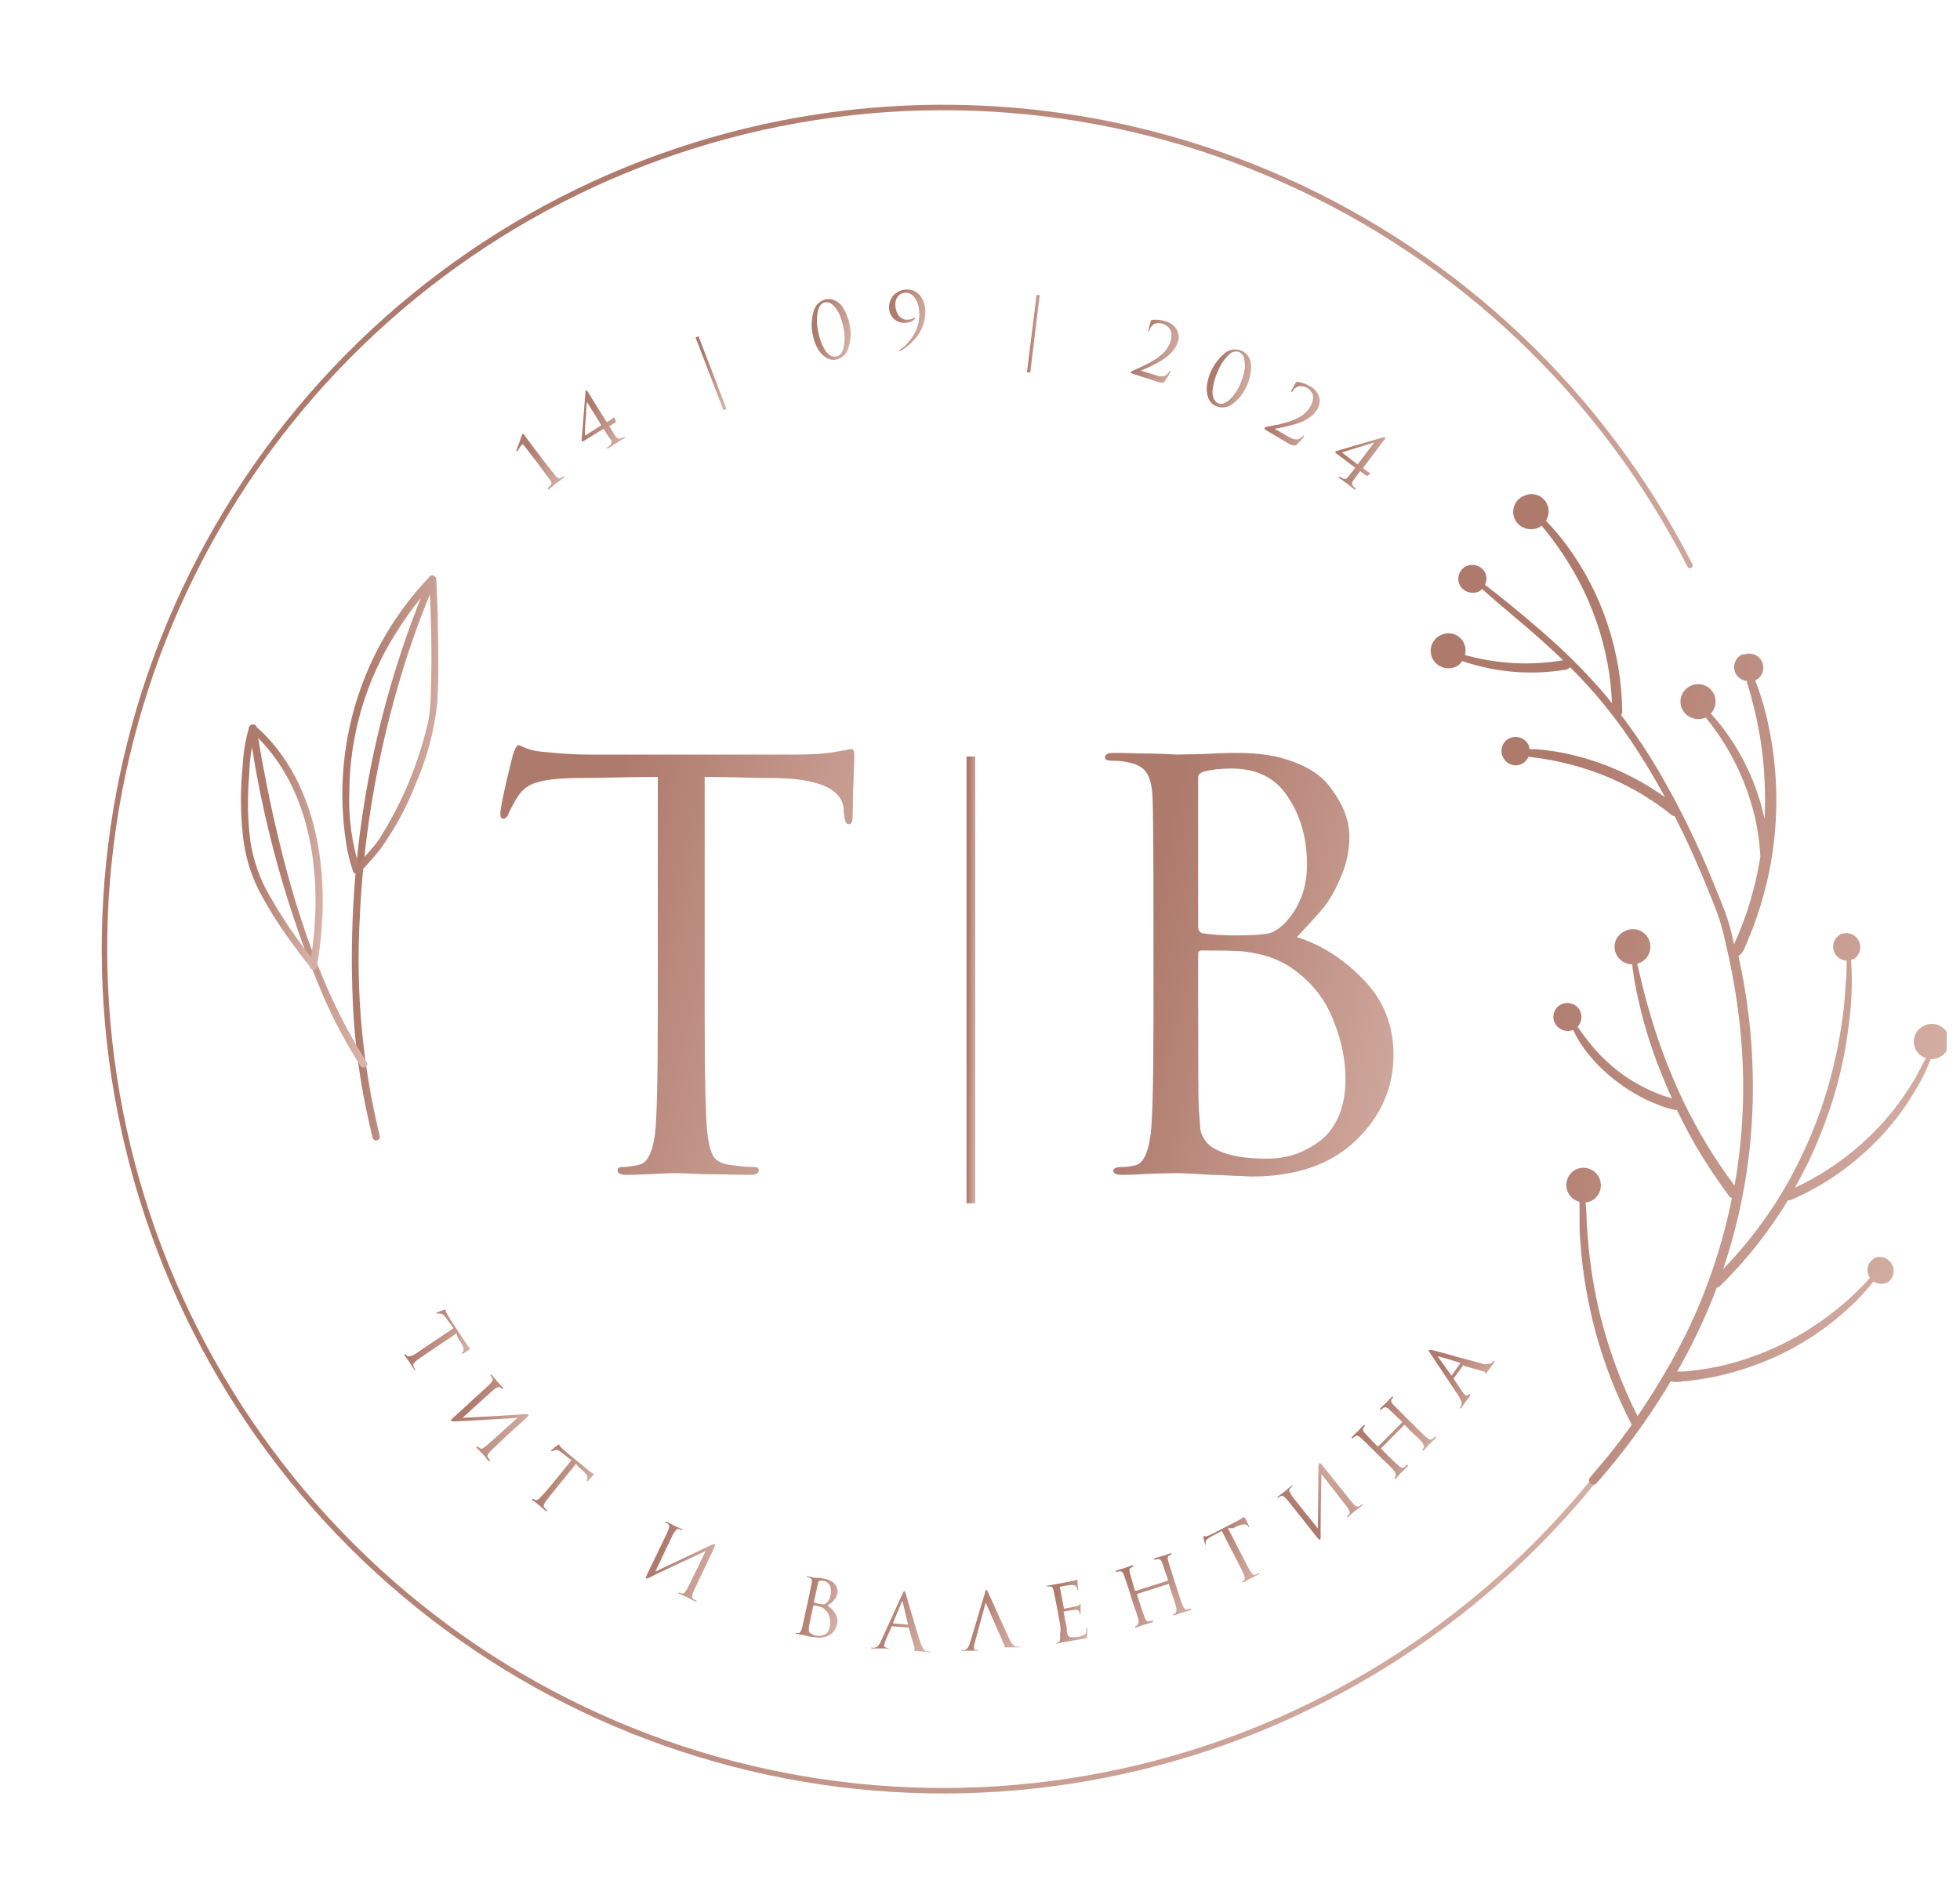 <?xml version="1.0" encoding="UTF-8"?> <svg xmlns="http://www.w3.org/2000/svg" width="127" height="123" viewBox="0 0 127 123" fill="none"><g clip-path="url(#clip0_10036_8053)"><path d="M111.575 81.792C106.956 93.353 98.532 102.98 87.704 109.071C76.875 115.162 64.295 117.35 52.055 115.272C39.815 113.194 28.652 106.975 20.424 97.648C12.196 88.322 7.397 76.451 6.826 64.009C6.255 51.566 9.946 39.303 17.286 29.257C24.625 19.212 35.171 11.99 47.169 8.792C59.167 5.594 71.894 6.614 83.234 11.681C94.575 16.747 103.845 25.556 109.503 36.643" stroke="url(#paint0_linear_10036_8053)" stroke-width="0.355" stroke-linecap="round" stroke-linejoin="round"></path><path d="M34.988 30.206L33.976 28.895C33.904 28.807 33.856 28.783 33.816 28.815C33.745 28.885 33.686 28.966 33.641 29.055L33.522 29.239C33.522 29.239 33.482 29.239 33.474 29.239C33.466 29.239 33.474 29.239 33.474 29.175C33.474 29.111 33.577 28.895 33.641 28.703L33.8 28.231C33.813 28.185 33.834 28.141 33.864 28.104C33.864 28.104 33.912 28.104 33.96 28.168L34 28.224L34.103 28.367L34.271 28.591L34.478 28.871L34.733 29.207L35.012 29.575C35.107 29.703 35.203 29.838 35.307 29.958C35.633 30.382 35.88 30.686 36.04 30.878C36.084 30.927 36.138 30.965 36.199 30.99C36.228 30.996 36.258 30.995 36.287 30.988C36.316 30.981 36.343 30.968 36.366 30.95L36.478 30.878C36.526 30.878 36.558 30.878 36.574 30.878C36.59 30.878 36.574 30.918 36.526 30.958L36.287 31.142L36.127 31.254L36.064 31.294L35.992 31.35L35.809 31.509L35.586 31.685C35.538 31.725 35.514 31.733 35.498 31.685C35.482 31.637 35.498 31.637 35.498 31.613L35.641 31.485C35.695 31.442 35.729 31.379 35.737 31.31C35.727 31.234 35.696 31.162 35.649 31.102C35.554 30.998 35.331 30.694 34.988 30.206Z" fill="url(#paint1_linear_10036_8053)"></path><path d="M39.107 27.784L37.809 28.584C37.745 28.616 37.705 28.616 37.689 28.584C37.689 28.584 37.689 28.52 37.689 28.472C37.689 28.424 37.737 27.968 37.809 27.032C37.88 26.097 37.92 25.545 37.936 25.433C37.952 25.322 37.936 25.314 37.976 25.297C38.016 25.282 38.032 25.297 38.063 25.346L38.223 25.601C38.319 25.769 38.398 25.897 38.462 25.993L39.315 27.36L39.633 27.16L39.721 27.096L39.769 27.032C39.769 27.032 39.769 27.032 39.817 27.073C39.847 27.134 39.871 27.198 39.888 27.264C39.898 27.281 39.903 27.301 39.903 27.32C39.903 27.34 39.898 27.359 39.888 27.376L39.482 27.624C39.713 28 39.856 28.224 39.896 28.28C39.944 28.349 40.015 28.4 40.096 28.424C40.19 28.421 40.281 28.39 40.358 28.336C40.43 28.336 40.47 28.288 40.486 28.336C40.502 28.384 40.486 28.376 40.438 28.408L40.199 28.552C40.13 28.598 40.058 28.64 39.984 28.68L39.888 28.735L39.809 28.783L39.625 28.911L39.402 29.055C39.402 29.055 39.331 29.055 39.315 29.055C39.299 29.055 39.315 29.007 39.37 28.975C39.467 28.928 39.547 28.852 39.602 28.759C39.621 28.721 39.631 28.679 39.631 28.636C39.631 28.592 39.621 28.55 39.602 28.512C39.434 28.32 39.307 28.096 39.107 27.784ZM38.964 27.552L38.024 26.033L37.984 26.553C37.984 26.896 37.936 27.256 37.912 27.624C37.888 27.992 37.912 28.2 37.912 28.232L38.964 27.552Z" fill="url(#paint2_linear_10036_8053)"></path><path d="M47.077 26.497L46.877 26.577L45.068 21.867L45.26 21.787L47.077 26.497Z" fill="url(#paint3_linear_10036_8053)"></path><path d="M55.053 21.012C55.164 21.521 55.136 22.051 54.974 22.547C54.925 22.735 54.824 22.905 54.683 23.038C54.542 23.171 54.367 23.261 54.177 23.298C54.055 23.322 53.93 23.32 53.809 23.292C53.689 23.265 53.575 23.212 53.475 23.138C53.251 22.984 53.07 22.775 52.95 22.531C52.812 22.265 52.715 21.979 52.663 21.683C52.545 21.169 52.57 20.633 52.734 20.132C52.787 19.948 52.889 19.781 53.029 19.652C53.17 19.522 53.344 19.433 53.531 19.397C53.737 19.353 53.952 19.384 54.137 19.485C54.326 19.578 54.486 19.722 54.599 19.9C54.715 20.076 54.811 20.263 54.886 20.46C54.96 20.638 55.016 20.823 55.053 21.012ZM54.671 21.299C54.612 20.996 54.524 20.699 54.408 20.412C54.314 20.173 54.17 19.958 53.986 19.78C53.92 19.708 53.838 19.652 53.746 19.619C53.655 19.585 53.556 19.575 53.46 19.588C53.228 19.628 53.077 19.82 52.997 20.148C52.915 20.562 52.915 20.989 52.997 21.403C53.035 21.626 53.091 21.845 53.165 22.059C53.234 22.253 53.319 22.44 53.42 22.619C53.504 22.775 53.624 22.91 53.77 23.011C53.831 23.053 53.9 23.083 53.972 23.098C54.045 23.114 54.12 23.114 54.193 23.098C54.424 23.058 54.575 22.875 54.663 22.539C54.749 22.131 54.752 21.709 54.671 21.299Z" fill="url(#paint4_linear_10036_8053)"></path><path d="M58.719 18.765C58.877 18.752 59.036 18.776 59.184 18.834C59.331 18.892 59.464 18.983 59.572 19.101C59.81 19.367 59.946 19.71 59.954 20.068C59.969 20.337 59.943 20.607 59.874 20.868C59.813 21.106 59.719 21.335 59.595 21.547C59.476 21.742 59.334 21.922 59.173 22.083C59.037 22.23 58.888 22.364 58.727 22.483C58.597 22.58 58.462 22.668 58.32 22.747H58.249C58.249 22.747 58.249 22.691 58.304 22.675C58.472 22.568 58.625 22.439 58.759 22.291C58.915 22.127 59.054 21.948 59.173 21.755C59.313 21.536 59.418 21.296 59.484 21.044C59.555 20.784 59.582 20.513 59.563 20.244C59.565 19.902 59.462 19.567 59.269 19.285C59.202 19.184 59.11 19.103 59.003 19.048C58.895 18.994 58.775 18.968 58.655 18.973C58.558 18.974 58.463 18.997 58.377 19.041C58.292 19.086 58.217 19.15 58.161 19.229C58.047 19.389 57.996 19.585 58.017 19.78C58.019 19.955 58.06 20.127 58.137 20.284C58.186 20.404 58.269 20.507 58.376 20.58C58.457 20.636 58.546 20.679 58.639 20.708C58.71 20.718 58.783 20.718 58.854 20.708C58.988 20.704 59.117 20.662 59.229 20.588H59.3C59.305 20.595 59.307 20.604 59.307 20.612C59.307 20.62 59.305 20.629 59.3 20.636C59.227 20.72 59.136 20.788 59.035 20.835C58.933 20.882 58.823 20.906 58.711 20.908C58.567 20.93 58.421 20.918 58.282 20.874C58.144 20.829 58.018 20.753 57.914 20.652C57.737 20.481 57.629 20.25 57.611 20.004C57.598 19.847 57.616 19.689 57.666 19.539C57.715 19.389 57.794 19.251 57.898 19.133C58.115 18.91 58.408 18.778 58.719 18.765Z" fill="url(#paint5_linear_10036_8053)"></path><path d="M66.759 24.13H66.544L67.165 19.117H67.373L66.759 24.13Z" fill="url(#paint6_linear_10036_8053)"></path><path d="M75.078 24.762L74.218 24.482L73.604 24.282L73.269 24.17C73.266 24.161 73.264 24.151 73.264 24.142C73.264 24.132 73.266 24.123 73.269 24.114C73.269 24.114 73.317 24.058 73.389 24.026L73.907 23.794L74.361 23.57C74.507 23.5 74.648 23.42 74.783 23.33C74.907 23.258 75.024 23.175 75.134 23.082C75.249 22.999 75.355 22.906 75.453 22.803C75.534 22.703 75.608 22.599 75.676 22.491C75.746 22.375 75.802 22.252 75.843 22.123C75.894 21.977 75.916 21.822 75.907 21.667C75.904 21.549 75.871 21.433 75.811 21.332C75.755 21.248 75.685 21.175 75.604 21.116C75.534 21.058 75.452 21.014 75.365 20.988C75.183 20.918 74.982 20.918 74.799 20.988C74.72 21.032 74.65 21.091 74.594 21.162C74.538 21.234 74.497 21.316 74.473 21.404C74.473 21.451 74.473 21.468 74.417 21.459C74.361 21.451 74.417 21.459 74.417 21.387C74.459 21.185 74.512 20.985 74.576 20.788C74.576 20.788 74.576 20.74 74.648 20.724C74.952 20.697 75.258 20.733 75.548 20.828C75.697 20.867 75.836 20.935 75.957 21.028C76.079 21.122 76.181 21.238 76.258 21.372C76.325 21.492 76.365 21.626 76.376 21.764C76.387 21.902 76.368 22.041 76.321 22.171C76.253 22.366 76.15 22.548 76.019 22.707C75.889 22.866 75.742 23.011 75.58 23.139C75.405 23.274 75.218 23.394 75.022 23.498C74.807 23.618 74.624 23.706 74.473 23.778L73.955 24.002H73.891L74.242 24.114C74.648 24.242 74.919 24.322 75.038 24.354C75.178 24.399 75.329 24.399 75.469 24.354C75.59 24.299 75.689 24.202 75.748 24.082C75.748 24.042 75.803 24.018 75.827 24.026C75.851 24.034 75.827 24.026 75.827 24.098C75.736 24.309 75.618 24.508 75.477 24.69C75.477 24.754 75.397 24.785 75.349 24.785C75.258 24.798 75.166 24.79 75.078 24.762Z" fill="url(#paint7_linear_10036_8053)"></path><path d="M80.816 24.938C80.621 25.422 80.299 25.845 79.883 26.161C79.732 26.286 79.549 26.366 79.355 26.393C79.161 26.42 78.963 26.392 78.784 26.313C78.669 26.262 78.566 26.189 78.481 26.097C78.396 26.005 78.331 25.896 78.29 25.777C78.196 25.522 78.166 25.247 78.202 24.977C78.313 24.153 78.732 23.402 79.373 22.875C79.526 22.752 79.71 22.674 79.904 22.65C80.098 22.626 80.295 22.657 80.473 22.739C80.666 22.823 80.826 22.97 80.927 23.155C81.023 23.343 81.072 23.551 81.071 23.762C81.064 23.972 81.04 24.18 80.999 24.386C80.957 24.576 80.896 24.761 80.816 24.938ZM80.338 24.938C80.466 24.659 80.563 24.367 80.624 24.066C80.685 23.803 80.685 23.53 80.624 23.267C80.611 23.17 80.574 23.078 80.517 22.999C80.46 22.919 80.385 22.855 80.298 22.811C80.176 22.768 80.044 22.764 79.919 22.799C79.795 22.835 79.685 22.909 79.605 23.011C79.302 23.306 79.065 23.663 78.911 24.058C78.816 24.261 78.738 24.473 78.68 24.69C78.624 24.888 78.587 25.092 78.569 25.297C78.554 25.474 78.578 25.651 78.64 25.817C78.667 25.888 78.707 25.953 78.76 26.008C78.811 26.063 78.874 26.107 78.943 26.137C79.15 26.233 79.381 26.137 79.636 25.937C79.932 25.658 80.17 25.324 80.338 24.953V24.938Z" fill="url(#paint8_linear_10036_8053)"></path><path d="M83.597 28.799L82.8 28.328L82.242 28L81.948 27.816C81.942 27.8 81.942 27.783 81.948 27.768V27.72C81.948 27.72 82.003 27.672 82.083 27.656L82.633 27.544C82.776 27.544 82.936 27.48 83.127 27.432C83.286 27.396 83.443 27.351 83.597 27.296L83.995 27.136C84.124 27.079 84.247 27.009 84.362 26.928C84.465 26.855 84.561 26.772 84.649 26.68C84.743 26.584 84.826 26.476 84.896 26.361C84.976 26.228 85.033 26.082 85.063 25.929C85.096 25.814 85.096 25.692 85.063 25.577C85.027 25.486 84.979 25.4 84.92 25.321C84.86 25.252 84.79 25.193 84.713 25.145C84.547 25.041 84.348 25.001 84.155 25.034C84.067 25.055 83.986 25.096 83.916 25.153C83.846 25.209 83.788 25.28 83.748 25.361C83.748 25.401 83.693 25.417 83.677 25.401C83.661 25.385 83.677 25.401 83.677 25.329C83.756 25.161 83.852 24.977 83.972 24.778C83.972 24.778 83.972 24.778 84.051 24.738C84.353 24.779 84.644 24.882 84.904 25.041C85.04 25.112 85.162 25.209 85.26 25.327C85.359 25.445 85.433 25.582 85.478 25.729C85.513 25.863 85.52 26.004 85.5 26.141C85.479 26.279 85.431 26.41 85.358 26.529C85.252 26.703 85.114 26.855 84.952 26.976C84.787 27.102 84.611 27.212 84.426 27.304C84.224 27.391 84.016 27.463 83.804 27.52C83.605 27.581 83.403 27.632 83.199 27.672L82.649 27.776H82.577L82.896 27.96C83.262 28.176 83.509 28.32 83.645 28.384C83.775 28.451 83.921 28.482 84.067 28.471C84.197 28.443 84.314 28.372 84.402 28.272C84.442 28.232 84.466 28.224 84.49 28.232C84.513 28.24 84.49 28.232 84.49 28.304C84.346 28.486 84.186 28.655 84.011 28.807C83.994 28.827 83.971 28.843 83.946 28.853C83.921 28.863 83.895 28.866 83.868 28.863C83.773 28.867 83.68 28.845 83.597 28.799Z" fill="url(#paint9_linear_10036_8053)"></path><path d="M87.813 30.31L86.585 29.383C86.53 29.383 86.514 29.303 86.538 29.271C86.565 29.241 86.602 29.222 86.641 29.215L88.02 28.807L89.614 28.343C89.635 28.334 89.658 28.328 89.681 28.328C89.705 28.328 89.728 28.334 89.749 28.343C89.749 28.343 89.749 28.399 89.749 28.439L89.558 28.679C89.446 28.839 89.351 28.959 89.287 29.039L88.315 30.334L88.618 30.566L88.713 30.622H88.785C88.785 30.622 88.785 30.622 88.785 30.686C88.737 30.735 88.683 30.777 88.625 30.814C88.611 30.829 88.591 30.837 88.57 30.837C88.549 30.837 88.529 30.829 88.514 30.814L88.131 30.526C87.868 30.878 87.717 31.094 87.677 31.15C87.627 31.216 87.604 31.299 87.613 31.382C87.644 31.474 87.706 31.553 87.789 31.606C87.852 31.654 87.876 31.694 87.852 31.718C87.829 31.742 87.853 31.718 87.773 31.718L87.55 31.55L87.358 31.39L87.271 31.326L87.191 31.27L87.008 31.134L86.801 30.982C86.753 30.982 86.745 30.926 86.753 30.902C86.761 30.878 86.801 30.902 86.848 30.902C86.929 30.974 87.028 31.021 87.135 31.038C87.207 31.038 87.279 30.998 87.35 30.91C87.422 30.822 87.582 30.606 87.813 30.31ZM87.972 30.095L89.048 28.671L88.554 28.823L87.534 29.135L86.952 29.319L87.972 30.095Z" fill="url(#paint10_linear_10036_8053)"></path><path d="M29.577 86.405L27.816 87.589C27.33 87.916 27.019 88.132 26.923 88.22C26.873 88.264 26.83 88.315 26.796 88.372C26.783 88.398 26.776 88.427 26.776 88.456C26.776 88.485 26.783 88.514 26.796 88.54C26.828 88.61 26.865 88.677 26.907 88.74C26.907 88.74 26.907 88.78 26.907 88.788C26.907 88.796 26.86 88.788 26.836 88.748L26.684 88.524L26.557 88.308L26.501 88.22C26.479 88.196 26.461 88.169 26.445 88.14L26.318 87.972L26.222 87.829C26.222 87.781 26.222 87.757 26.222 87.741C26.222 87.725 26.222 87.741 26.27 87.741C26.3 87.782 26.335 87.82 26.374 87.853C26.429 87.909 26.533 87.9 26.684 87.853C26.836 87.805 27.115 87.589 27.609 87.261L29.37 86.078C29.37 86.006 29.258 85.902 29.163 85.766L28.948 85.462C28.886 85.362 28.811 85.27 28.724 85.19C28.669 85.142 28.598 85.117 28.525 85.118H28.35C28.35 85.118 28.294 85.118 28.278 85.118C28.262 85.118 28.278 85.118 28.278 85.07C28.441 84.992 28.608 84.925 28.78 84.87C28.844 84.87 28.876 84.87 28.884 84.87C28.892 84.87 28.884 84.87 28.884 84.95C28.899 84.999 28.918 85.047 28.939 85.094C29.019 85.238 29.083 85.35 29.139 85.438L30.191 87.037C30.257 87.139 30.331 87.235 30.414 87.325V87.373H30.454C30.454 87.373 30.454 87.373 30.454 87.429L30.191 87.597L29.983 87.725C29.983 87.725 29.928 87.725 29.912 87.725C29.896 87.725 29.912 87.677 29.959 87.637C30.103 87.525 30.063 87.301 29.848 86.965L29.673 86.701L29.577 86.405Z" fill="url(#paint11_linear_10036_8053)"></path><path d="M31.904 90.123L29.968 91.874L32.016 91.762L33.792 91.658C33.939 91.621 34.092 91.621 34.239 91.658C34.245 91.666 34.248 91.676 34.248 91.686C34.248 91.696 34.245 91.706 34.239 91.714C34.218 91.753 34.191 91.788 34.159 91.818C34.111 91.874 34.032 91.946 33.928 92.042C33.028 92.842 32.334 93.497 31.888 93.929C31.787 94.018 31.698 94.12 31.625 94.233C31.608 94.265 31.598 94.3 31.598 94.337C31.598 94.373 31.608 94.409 31.625 94.441L31.744 94.593C31.744 94.633 31.784 94.665 31.744 94.673C31.705 94.681 31.744 94.673 31.673 94.673C31.601 94.673 31.537 94.529 31.41 94.377C31.282 94.225 31.219 94.153 31.203 94.145L31.067 94.001L30.892 93.817C30.892 93.777 30.844 93.753 30.892 93.745C30.94 93.737 30.94 93.745 30.972 93.745L31.091 93.841C31.122 93.862 31.158 93.873 31.195 93.873C31.232 93.873 31.268 93.862 31.298 93.841C31.424 93.756 31.544 93.663 31.657 93.561L32.645 92.674L33.538 91.874L31.298 92.01L29.465 92.106C29.338 92.106 29.266 92.106 29.234 92.058C29.203 92.01 29.234 92.018 29.234 91.986L29.41 91.826L31.577 89.843C31.679 89.756 31.772 89.66 31.856 89.556C31.896 89.51 31.923 89.455 31.936 89.396C31.932 89.348 31.912 89.303 31.88 89.268C31.868 89.239 31.852 89.212 31.832 89.188L31.784 89.132C31.784 89.132 31.784 89.084 31.784 89.068C31.784 89.052 31.832 89.068 31.88 89.124L32.079 89.348L32.239 89.54L32.422 89.731L32.589 89.907C32.629 89.947 32.637 89.971 32.589 89.987C32.541 90.003 32.589 89.987 32.517 89.987L32.422 89.907C32.394 89.89 32.363 89.881 32.33 89.881C32.298 89.881 32.266 89.89 32.239 89.907C32.115 89.958 32.001 90.031 31.904 90.123Z" fill="url(#paint12_linear_10036_8053)"></path><path d="M37.331 94.848L35.984 96.496C35.609 96.959 35.386 97.247 35.315 97.367C35.274 97.421 35.247 97.484 35.235 97.551C35.229 97.579 35.231 97.608 35.241 97.635C35.251 97.662 35.268 97.685 35.291 97.703L35.45 97.863C35.45 97.863 35.45 97.863 35.45 97.911C35.45 97.959 35.402 97.911 35.362 97.911L35.155 97.735L34.972 97.575L34.892 97.503L34.813 97.439L34.645 97.311C34.593 97.279 34.545 97.242 34.502 97.199C34.502 97.199 34.446 97.143 34.502 97.119C34.558 97.095 34.502 97.119 34.558 97.119C34.593 97.156 34.637 97.183 34.685 97.199C34.749 97.236 34.844 97.196 34.972 97.079C35.076 96.983 35.307 96.703 35.681 96.28L37.028 94.625L36.733 94.393L36.446 94.161C36.355 94.087 36.256 94.023 36.151 93.969C36.084 93.945 36.011 93.945 35.944 93.969L35.777 94.033C35.777 94.033 35.721 94.033 35.713 94.033C35.705 94.033 35.713 94.033 35.713 93.985C35.843 93.863 35.981 93.75 36.127 93.649C36.183 93.609 36.215 93.593 36.223 93.609C36.231 93.625 36.223 93.609 36.263 93.673C36.29 93.717 36.322 93.757 36.359 93.793C36.452 93.889 36.55 93.979 36.653 94.065L38.112 95.264C38.206 95.339 38.304 95.409 38.407 95.472H38.462C38.462 95.472 38.462 95.472 38.462 95.536C38.462 95.6 38.359 95.664 38.263 95.776L38.104 95.96C38.104 95.96 38.048 96 38.032 95.96C38.016 95.92 38.032 95.92 38.032 95.872C38.128 95.72 38.032 95.52 37.729 95.264L37.482 95.056L37.331 94.848Z" fill="url(#paint13_linear_10036_8053)"></path><path d="M43.602 99.438L42.462 101.836L44.319 100.957L45.913 100.197C46.041 100.119 46.186 100.072 46.335 100.061C46.34 100.068 46.343 100.077 46.343 100.085C46.343 100.094 46.34 100.102 46.335 100.109C46.335 100.109 46.335 100.173 46.295 100.237C46.256 100.301 46.224 100.397 46.168 100.525C45.637 101.639 45.238 102.479 44.973 103.044C44.912 103.162 44.869 103.289 44.845 103.419C44.84 103.456 44.846 103.494 44.862 103.528C44.877 103.562 44.902 103.591 44.933 103.611L45.1 103.715C45.14 103.715 45.164 103.763 45.148 103.779C45.132 103.795 45.148 103.779 45.068 103.779L44.718 103.603L44.439 103.459L44.255 103.38L44.024 103.276C43.985 103.276 43.961 103.276 43.969 103.212C43.977 103.148 43.969 103.212 44.056 103.212L44.2 103.26C44.236 103.265 44.272 103.259 44.305 103.243C44.337 103.228 44.364 103.203 44.383 103.172C44.476 103.047 44.556 102.913 44.622 102.772L45.204 101.589L45.73 100.501L43.754 101.421C42.765 101.884 42.215 102.148 42.088 102.22C41.961 102.292 41.897 102.284 41.857 102.268C41.849 102.259 41.845 102.248 41.845 102.236C41.845 102.224 41.849 102.213 41.857 102.204C41.876 102.141 41.9 102.08 41.929 102.02L43.204 99.374C43.262 99.256 43.31 99.133 43.347 99.006C43.365 98.946 43.365 98.882 43.347 98.822C43.325 98.78 43.292 98.744 43.251 98.718L43.18 98.67H43.116C43.116 98.67 43.068 98.63 43.116 98.614C43.164 98.598 43.116 98.614 43.22 98.614L43.49 98.758L43.714 98.87C43.791 98.91 43.871 98.945 43.953 98.974L44.168 99.078C44.224 99.078 44.24 99.118 44.232 99.142C44.224 99.166 44.232 99.142 44.16 99.142L44.032 99.094C44.004 99.08 43.972 99.073 43.941 99.073C43.909 99.073 43.878 99.08 43.849 99.094C43.756 99.201 43.673 99.316 43.602 99.438Z" fill="url(#paint14_linear_10036_8053)"></path><path d="M83.734 96.967L85.392 99.041L85.414 96.987L85.428 95.221C85.413 95.072 85.434 94.921 85.49 94.782C85.499 94.78 85.508 94.781 85.516 94.785C85.523 94.789 85.53 94.795 85.534 94.803C85.534 94.803 85.591 94.831 85.631 94.894C85.671 94.958 85.744 95.029 85.834 95.135C86.604 96.1 87.184 96.826 87.576 97.312C87.656 97.418 87.751 97.512 87.858 97.591C87.889 97.611 87.926 97.623 87.963 97.623C88 97.624 88.037 97.615 88.069 97.596L88.236 97.491C88.253 97.455 88.307 97.454 88.314 97.476C88.322 97.497 88.314 97.476 88.279 97.547L87.968 97.786L87.716 97.974L87.564 98.104L87.37 98.266C87.352 98.302 87.342 98.323 87.288 98.288C87.234 98.253 87.288 98.288 87.326 98.209L87.432 98.101C87.452 98.071 87.463 98.036 87.463 98C87.464 97.964 87.453 97.928 87.433 97.898C87.362 97.76 87.276 97.629 87.178 97.508L86.369 96.467L85.621 95.519L85.583 97.698C85.568 98.79 85.565 99.399 85.574 99.546C85.583 99.692 85.547 99.746 85.516 99.774C85.504 99.778 85.492 99.776 85.482 99.771C85.471 99.766 85.463 99.757 85.458 99.746C85.41 99.701 85.365 99.653 85.324 99.601L83.502 97.297C83.422 97.193 83.332 97.096 83.234 97.007C83.188 96.965 83.131 96.936 83.069 96.927C83.021 96.928 82.974 96.942 82.933 96.967L82.859 97.011L82.831 97.068C82.831 97.068 82.774 97.094 82.781 97.044C82.787 96.994 82.781 97.044 82.826 96.951L83.074 96.77L83.272 96.618C83.342 96.566 83.408 96.509 83.47 96.449L83.658 96.301C83.682 96.251 83.725 96.254 83.743 96.271C83.761 96.289 83.743 96.271 83.712 96.336L83.613 96.43C83.588 96.449 83.568 96.474 83.554 96.502C83.54 96.531 83.533 96.562 83.533 96.594C83.588 96.725 83.655 96.849 83.734 96.967Z" fill="url(#paint15_linear_10036_8053)"></path><path d="M52.192 104.491L52.384 103.619C52.511 103.012 52.583 102.66 52.599 102.556C52.616 102.488 52.616 102.416 52.599 102.348C52.566 102.293 52.515 102.25 52.455 102.228C52.414 102.203 52.368 102.186 52.32 102.18C52.272 102.18 52.256 102.18 52.256 102.14C52.256 102.1 52.296 102.14 52.344 102.14L52.575 102.188L52.798 102.244H52.902H53.125L53.435 102.3C53.604 102.333 53.766 102.395 53.914 102.484C54.022 102.552 54.112 102.645 54.177 102.756C54.221 102.838 54.251 102.927 54.264 103.02C54.28 103.096 54.28 103.175 54.264 103.252C54.234 103.378 54.18 103.498 54.105 103.603C54.048 103.691 53.978 103.769 53.898 103.835L53.611 104.043C53.82 104.166 53.995 104.339 54.121 104.547C54.188 104.653 54.233 104.771 54.253 104.894C54.274 105.018 54.269 105.145 54.24 105.266C54.209 105.409 54.149 105.543 54.064 105.661C53.979 105.78 53.871 105.879 53.746 105.954C53.441 106.12 53.085 106.162 52.75 106.074H52.67H52.543L52.4 106.034L52.105 105.954L51.866 105.914L51.619 105.866C51.571 105.866 51.547 105.85 51.547 105.818C51.547 105.818 51.547 105.818 51.635 105.818H51.754C51.826 105.818 51.889 105.738 51.945 105.57C52.001 105.402 52.073 105.066 52.192 104.491ZM52.702 104.051L52.639 104.339C52.495 104.995 52.423 105.354 52.416 105.402C52.411 105.472 52.411 105.541 52.416 105.61C52.404 105.644 52.404 105.68 52.416 105.714C52.435 105.76 52.469 105.799 52.511 105.826C52.635 105.912 52.777 105.97 52.925 105.994C53.002 106.002 53.08 106.002 53.157 105.994C53.242 105.986 53.325 105.964 53.404 105.93C53.493 105.894 53.57 105.833 53.627 105.754C53.695 105.655 53.743 105.544 53.77 105.426C53.81 105.242 53.81 105.051 53.77 104.867C53.739 104.666 53.644 104.481 53.499 104.339C53.398 104.228 53.269 104.148 53.125 104.107L52.742 104.011C52.742 104.011 52.702 104.035 52.702 104.051ZM53.037 102.452L52.75 103.771C52.742 103.78 52.738 103.791 52.738 103.803C52.738 103.815 52.742 103.826 52.75 103.835C52.846 103.871 52.945 103.901 53.045 103.923L53.348 103.963C53.411 103.952 53.47 103.927 53.523 103.891C53.67 103.777 53.77 103.611 53.802 103.427C53.862 103.221 53.862 103.002 53.802 102.796C53.765 102.702 53.704 102.62 53.626 102.557C53.548 102.494 53.455 102.452 53.356 102.436C53.274 102.421 53.19 102.421 53.109 102.436C53.109 102.436 53.037 102.468 53.037 102.492V102.452Z" fill="url(#paint16_linear_10036_8053)"></path><path d="M58.894 105.466L57.81 105.378C57.799 105.378 57.788 105.382 57.779 105.389C57.77 105.396 57.764 105.407 57.762 105.418L57.388 106.281C57.338 106.388 57.306 106.501 57.292 106.617C57.291 106.638 57.295 106.659 57.304 106.679C57.312 106.698 57.324 106.715 57.34 106.729C57.376 106.753 57.417 106.77 57.459 106.777H57.507C57.555 106.777 57.571 106.777 57.571 106.817C57.571 106.857 57.571 106.817 57.475 106.817H57.268H57.101H56.886H56.535C56.471 106.817 56.44 106.801 56.44 106.769C56.44 106.769 56.44 106.769 56.511 106.769H56.639C56.687 106.767 56.734 106.755 56.778 106.735C56.822 106.714 56.861 106.685 56.894 106.649C56.977 106.551 57.044 106.441 57.093 106.321L58.471 103.291C58.527 103.163 58.567 103.099 58.599 103.099C58.631 103.099 58.655 103.163 58.695 103.291C58.734 103.419 58.774 103.555 58.894 103.971L59.3 105.338C59.444 105.826 59.555 106.186 59.627 106.417C59.699 106.649 59.866 106.953 60.017 107.009C60.081 107.022 60.146 107.022 60.209 107.009C60.248 107.009 60.264 107.009 60.264 107.049C60.264 107.089 60.264 107.049 60.161 107.049L59.364 106.977C59.268 106.977 59.221 106.961 59.221 106.929C59.221 106.929 59.284 106.873 59.268 106.793L58.894 105.522C58.901 105.514 58.905 105.504 58.905 105.494C58.905 105.483 58.901 105.473 58.894 105.466ZM57.882 105.202L58.838 105.274L58.495 103.819C58.495 103.739 58.456 103.739 58.424 103.819L57.874 105.146C57.874 105.146 57.866 105.202 57.89 105.202H57.882Z" fill="url(#paint17_linear_10036_8053)"></path><path d="M63.843 103.939L63.157 106.466C63.12 106.576 63.104 106.693 63.109 106.809C63.109 106.831 63.115 106.852 63.126 106.871C63.137 106.889 63.154 106.904 63.173 106.913C63.215 106.926 63.259 106.926 63.301 106.913H63.341C63.388 106.913 63.412 106.913 63.412 106.913C63.412 106.913 63.412 106.953 63.325 106.961H62.942H62.727H62.376C62.313 106.961 62.281 106.961 62.281 106.921C62.281 106.881 62.281 106.921 62.352 106.921H62.472C62.52 106.914 62.566 106.897 62.608 106.871C62.649 106.845 62.684 106.81 62.711 106.769C62.777 106.662 62.828 106.547 62.862 106.426L63.819 103.228C63.819 103.092 63.89 103.028 63.914 103.02C63.938 103.012 63.986 103.084 64.034 103.196C64.082 103.307 64.153 103.451 64.329 103.851C64.504 104.251 64.703 104.651 64.918 105.146L65.389 106.17C65.54 106.49 65.691 106.666 65.851 106.697C65.917 106.706 65.984 106.706 66.05 106.697C66.09 106.697 66.106 106.697 66.106 106.697C66.106 106.697 66.106 106.737 66.01 106.745H65.213C65.11 106.745 65.062 106.745 65.062 106.745C65.058 106.739 65.056 106.732 65.056 106.725C65.056 106.718 65.058 106.712 65.062 106.705C65.11 106.705 65.11 106.642 65.062 106.57L63.851 103.811C63.883 103.859 63.859 103.859 63.843 103.939Z" fill="url(#paint18_linear_10036_8053)"></path><path d="M68.64 104.978L68.48 104.107C68.361 103.499 68.289 103.139 68.265 103.035C68.249 102.969 68.219 102.906 68.178 102.851C68.127 102.813 68.065 102.793 68.002 102.796H67.851C67.811 102.796 67.787 102.796 67.787 102.796C67.787 102.796 67.787 102.796 67.859 102.748L68.417 102.652L69.548 102.436L69.771 102.364H69.819C69.819 102.364 69.819 102.364 69.819 102.404C69.821 102.433 69.821 102.462 69.819 102.492C69.815 102.542 69.815 102.593 69.819 102.644L69.859 102.947C69.859 103.003 69.859 103.035 69.859 103.035C69.859 103.035 69.811 103.035 69.803 102.979C69.796 102.923 69.777 102.868 69.747 102.82C69.7 102.724 69.564 102.684 69.357 102.708C69.129 102.731 68.903 102.768 68.68 102.82C68.68 102.82 68.68 102.82 68.68 102.875L68.943 104.243C69.389 104.163 69.652 104.107 69.739 104.083C69.83 104.07 69.912 104.025 69.971 103.955L70.018 103.891V103.931C70.018 103.931 70.018 103.931 70.018 103.979C70.015 104.011 70.015 104.043 70.018 104.075C70.014 104.123 70.014 104.171 70.018 104.219C70.018 104.275 70.018 104.347 70.018 104.427C70.022 104.469 70.022 104.512 70.018 104.555C70.018 104.61 70.018 104.634 70.018 104.634C70.018 104.634 69.978 104.634 69.971 104.562L69.923 104.427C69.883 104.339 69.787 104.299 69.636 104.315C69.397 104.337 69.16 104.374 68.927 104.427C68.927 104.427 68.887 104.427 68.927 104.467L69.006 104.898C69.006 104.898 69.006 105.018 69.054 105.154C69.102 105.29 69.11 105.426 69.126 105.538C69.13 105.607 69.13 105.677 69.126 105.746C69.144 105.829 69.174 105.91 69.213 105.986C69.247 106.035 69.299 106.069 69.357 106.082C69.497 106.102 69.639 106.102 69.779 106.082C69.931 106.059 70.079 106.013 70.218 105.946C70.25 105.933 70.279 105.913 70.304 105.889C70.329 105.864 70.348 105.834 70.361 105.802C70.389 105.717 70.402 105.627 70.401 105.538C70.401 105.482 70.401 105.458 70.401 105.45C70.401 105.442 70.401 105.45 70.449 105.522C70.496 105.594 70.449 105.618 70.449 105.746C70.449 105.874 70.449 105.97 70.449 106.018C70.449 106.066 70.449 106.122 70.401 106.138C70.341 106.168 70.276 106.187 70.21 106.194L69.484 106.313L68.863 106.417L68.695 106.457L68.504 106.505C68.448 106.505 68.417 106.505 68.417 106.505C68.417 106.505 68.417 106.505 68.464 106.465L68.576 106.425C68.603 106.413 68.626 106.394 68.644 106.37C68.663 106.347 68.675 106.319 68.68 106.289C68.702 106.168 68.702 106.043 68.68 105.922C68.759 105.61 68.704 105.314 68.64 104.978Z" fill="url(#paint19_linear_10036_8053)"></path><path d="M79.565 99.022L80.537 100.917C80.808 101.45 80.983 101.77 81.063 101.877C81.1 101.934 81.146 101.985 81.198 102.028C81.225 102.041 81.253 102.047 81.282 102.047C81.311 102.047 81.339 102.041 81.366 102.028L81.573 101.941C81.573 101.941 81.573 101.941 81.621 101.941C81.668 101.941 81.621 101.988 81.573 102.012L81.326 102.132L81.111 102.244L81.015 102.284L80.927 102.332L80.744 102.436L80.585 102.524C80.537 102.524 80.505 102.524 80.489 102.524C80.489 102.524 80.489 102.524 80.489 102.484L80.617 102.396C80.672 102.348 80.672 102.244 80.617 102.076C80.561 101.909 80.409 101.621 80.138 101.093L79.166 99.198L78.84 99.374L78.505 99.55C78.401 99.6 78.304 99.665 78.218 99.742C78.164 99.789 78.13 99.854 78.122 99.926C78.118 99.987 78.118 100.048 78.122 100.11C78.122 100.11 78.122 100.166 78.122 100.174C78.064 100.004 78.016 99.83 77.979 99.654C77.965 99.618 77.965 99.578 77.979 99.542H78.059C78.106 99.553 78.155 99.553 78.202 99.542C78.327 99.496 78.45 99.442 78.569 99.382L80.242 98.519C80.35 98.461 80.454 98.397 80.553 98.327H80.601H80.641C80.641 98.327 80.641 98.327 80.688 98.375L80.824 98.654L80.927 98.87C80.927 98.91 80.927 98.934 80.927 98.95C80.927 98.966 80.879 98.95 80.856 98.886C80.76 98.734 80.537 98.742 80.178 98.886L79.891 99.03L79.565 99.022Z" fill="url(#paint20_linear_10036_8053)"></path><path d="M89.343 93.689L90.849 92.17C90.849 92.17 90.849 92.17 90.849 92.13L90.769 92.05L89.972 91.29C89.92 91.242 89.857 91.206 89.789 91.187C89.725 91.182 89.663 91.202 89.614 91.243C89.567 91.275 89.524 91.312 89.486 91.355C89.486 91.355 89.486 91.355 89.43 91.355C89.374 91.355 89.43 91.306 89.43 91.266L89.598 91.099L89.765 90.939L89.837 90.875L89.908 90.803L90.052 90.643L90.179 90.515C90.179 90.475 90.243 90.467 90.259 90.515C90.275 90.563 90.259 90.515 90.259 90.563L90.187 90.667C90.169 90.689 90.155 90.714 90.148 90.742C90.142 90.77 90.141 90.799 90.147 90.827C90.172 90.892 90.21 90.952 90.259 91.003L91.056 91.802L91.685 92.426C92.1 92.842 92.363 93.09 92.482 93.177C92.533 93.223 92.593 93.258 92.658 93.281C92.686 93.286 92.715 93.284 92.743 93.276C92.77 93.267 92.796 93.253 92.817 93.233L92.992 93.09C92.992 93.09 92.992 93.09 93.04 93.09C93.088 93.09 93.04 93.138 93.04 93.177L92.849 93.361L92.674 93.537L92.594 93.601C92.594 93.601 92.594 93.601 92.53 93.673L92.387 93.833L92.259 93.969C92.219 93.969 92.195 94.017 92.171 93.969V93.921L92.267 93.801C92.267 93.737 92.267 93.641 92.171 93.497C92.076 93.353 91.829 93.121 91.375 92.698L91 92.322L89.494 93.841C89.494 93.841 89.494 93.841 89.494 93.881L89.868 94.257C90.291 94.673 90.554 94.92 90.665 95.008C90.715 95.056 90.775 95.091 90.841 95.112C90.869 95.115 90.898 95.113 90.925 95.104C90.953 95.096 90.978 95.082 91 95.064L91.167 94.92C91.167 94.92 91.207 94.92 91.223 94.92C91.239 94.92 91.223 94.968 91.223 95.008L91.032 95.192L90.857 95.368L90.777 95.432L90.713 95.504C90.662 95.554 90.614 95.607 90.57 95.664L90.442 95.8C90.402 95.8 90.379 95.848 90.355 95.8C90.331 95.752 90.355 95.8 90.355 95.752L90.45 95.632C90.45 95.568 90.45 95.464 90.355 95.328C90.259 95.192 90.012 94.952 89.558 94.529L88.928 93.897C88.49 93.465 88.235 93.209 88.131 93.138C88.082 93.089 88.022 93.053 87.956 93.034C87.925 93.031 87.893 93.034 87.863 93.044C87.833 93.053 87.805 93.069 87.781 93.09C87.731 93.121 87.686 93.159 87.645 93.201C87.645 93.201 87.645 93.201 87.597 93.201C87.55 93.201 87.597 93.153 87.597 93.114L87.765 92.946L87.932 92.786L88.004 92.722C88.004 92.722 88.004 92.722 88.068 92.65L88.211 92.49L88.338 92.362C88.378 92.322 88.41 92.314 88.426 92.362C88.442 92.41 88.426 92.362 88.426 92.41L88.354 92.514C88.336 92.535 88.323 92.561 88.316 92.589C88.309 92.617 88.308 92.646 88.315 92.674C88.34 92.739 88.377 92.799 88.426 92.85L89.183 93.649L89.263 93.721C89.263 93.721 89.327 93.705 89.343 93.689Z" fill="url(#paint21_linear_10036_8053)"></path><path d="M73.629 103.077L75.667 102.427C75.667 102.427 75.667 102.427 75.686 102.391L75.652 102.283L75.296 101.241C75.273 101.174 75.234 101.113 75.182 101.065C75.128 101.031 75.063 101.02 75.001 101.033C74.944 101.04 74.889 101.053 74.836 101.074C74.836 101.074 74.836 101.074 74.786 101.048C74.737 101.022 74.808 101.005 74.827 100.97L75.053 100.898L75.275 100.834L75.368 100.81L75.465 100.78L75.666 100.704L75.838 100.65C75.857 100.614 75.917 100.636 75.909 100.686C75.901 100.736 75.909 100.686 75.887 100.729L75.775 100.788C75.749 100.799 75.725 100.815 75.706 100.837C75.687 100.858 75.674 100.884 75.666 100.911C75.658 100.981 75.664 101.052 75.684 101.119L76.021 102.196L76.291 103.04C76.466 103.6 76.585 103.942 76.65 104.075C76.674 104.139 76.711 104.198 76.757 104.248C76.781 104.265 76.807 104.277 76.836 104.282C76.864 104.288 76.893 104.287 76.921 104.279L77.143 104.233C77.143 104.233 77.143 104.233 77.185 104.255C77.228 104.277 77.163 104.297 77.145 104.333L76.89 104.407L76.653 104.482L76.553 104.502C76.553 104.502 76.553 104.502 76.463 104.537L76.262 104.612L76.086 104.674C76.051 104.655 76.008 104.687 76.009 104.633L76.031 104.591L76.171 104.529C76.201 104.472 76.245 104.387 76.227 104.215C76.208 104.043 76.097 103.723 75.889 103.138L75.731 102.631L73.693 103.282C73.693 103.282 73.693 103.282 73.675 103.318L73.833 103.824C74.016 104.388 74.134 104.729 74.193 104.859C74.215 104.924 74.252 104.983 74.3 105.032C74.324 105.048 74.35 105.059 74.379 105.064C74.407 105.069 74.436 105.069 74.463 105.063L74.678 105.013C74.678 105.013 74.714 105.031 74.728 105.039C74.742 105.046 74.706 105.081 74.687 105.117L74.433 105.191L74.196 105.266L74.096 105.286L74.006 105.32C73.937 105.341 73.87 105.366 73.805 105.396L73.629 105.458C73.594 105.439 73.55 105.471 73.551 105.417C73.552 105.363 73.551 105.417 73.573 105.374L73.714 105.312C73.743 105.256 73.791 105.163 73.769 104.999C73.747 104.834 73.639 104.507 73.432 103.921L73.166 103.07C72.977 102.485 72.869 102.14 72.81 102.028C72.789 101.963 72.752 101.903 72.703 101.855C72.676 101.838 72.647 101.827 72.615 101.821C72.584 101.816 72.552 101.817 72.522 101.824C72.463 101.829 72.405 101.841 72.35 101.86C72.35 101.86 72.35 101.86 72.307 101.838C72.265 101.816 72.329 101.796 72.348 101.76L72.574 101.689L72.796 101.624L72.889 101.601C72.889 101.601 72.889 101.601 72.979 101.566L73.18 101.491L73.353 101.436C73.406 101.419 73.438 101.427 73.43 101.477C73.422 101.527 73.43 101.477 73.408 101.52L73.296 101.579C73.27 101.589 73.246 101.606 73.227 101.627C73.208 101.649 73.195 101.674 73.187 101.702C73.179 101.772 73.185 101.842 73.205 101.909L73.507 102.968L73.544 103.069C73.544 103.069 73.608 103.084 73.629 103.077Z" fill="url(#paint22_linear_10036_8053)"></path><path d="M94.841 88.428L94.204 89.3C94.196 89.309 94.191 89.32 94.191 89.332C94.191 89.344 94.196 89.355 94.204 89.364L94.745 90.163C94.805 90.26 94.881 90.347 94.969 90.419C94.987 90.429 95.007 90.434 95.028 90.434C95.049 90.434 95.07 90.429 95.088 90.419C95.133 90.405 95.172 90.377 95.2 90.339C95.2 90.339 95.247 90.291 95.263 90.339C95.279 90.387 95.263 90.387 95.263 90.435L95.136 90.611L95.032 90.739C94.983 90.793 94.941 90.852 94.905 90.915C94.825 91.035 94.761 91.131 94.706 91.203C94.65 91.275 94.642 91.275 94.618 91.259C94.594 91.243 94.618 91.219 94.618 91.179C94.644 91.147 94.665 91.112 94.682 91.075C94.701 91.031 94.711 90.983 94.711 90.935C94.711 90.887 94.701 90.839 94.682 90.795C94.639 90.677 94.583 90.564 94.514 90.459L92.666 87.677C92.586 87.565 92.562 87.493 92.578 87.477C92.594 87.461 92.658 87.477 92.785 87.477L93.47 87.661L94.841 88.037L95.925 88.324C96.037 88.373 96.157 88.399 96.279 88.399C96.401 88.399 96.522 88.373 96.634 88.324C96.687 88.284 96.733 88.236 96.769 88.18C96.769 88.18 96.809 88.18 96.825 88.18C96.841 88.18 96.825 88.228 96.825 88.284C96.65 88.524 96.49 88.732 96.347 88.916C96.204 89.1 96.243 89.028 96.236 89.02C96.228 89.012 96.236 89.02 96.236 88.972C96.236 88.924 96.236 88.884 96.14 88.868L94.865 88.508C94.865 88.508 94.849 88.404 94.841 88.428ZM94.044 89.148L94.618 88.348C94.618 88.348 94.618 88.348 94.618 88.308L93.247 87.893C93.168 87.893 93.152 87.893 93.2 87.949L94.036 89.116C94.036 89.116 94.076 89.164 94.084 89.148H94.044Z" fill="url(#paint23_linear_10036_8053)"></path><path d="M27.816 37.41C23.997 46.417 22.319 56.192 22.915 65.962C23.095 68.581 23.508 71.179 24.15 73.725C24.166 73.785 24.205 73.837 24.259 73.868C24.313 73.9 24.377 73.909 24.437 73.893C24.497 73.877 24.549 73.838 24.58 73.784C24.612 73.73 24.62 73.665 24.605 73.605C23.489 69.022 23.051 64.3 23.306 59.589C23.518 54.696 24.288 49.843 25.601 45.126C26.297 42.575 27.174 40.077 28.222 37.65C28.35 37.37 27.936 37.13 27.816 37.41Z" fill="url(#paint24_linear_10036_8053)"></path><path d="M16.15 47.236C16.996 53.244 18.63 59.113 21.011 64.69C21.684 66.206 22.467 67.671 23.354 69.072C23.521 69.327 23.927 69.072 23.768 68.832C20.509 63.747 18.748 57.766 17.497 51.914C17.162 50.315 16.867 48.715 16.612 47.117C16.564 46.821 16.102 46.949 16.15 47.244V47.236Z" fill="url(#paint25_linear_10036_8053)"></path><path d="M20.469 62.404C19.339 61.034 18.331 59.568 17.457 58.022C16.819 56.921 16.397 55.708 16.213 54.448C16.041 53.037 16.02 51.611 16.15 50.195C16.168 49.192 16.323 48.197 16.612 47.236C16.715 46.949 16.261 46.829 16.15 47.108C15.905 47.922 15.764 48.762 15.727 49.611C15.572 51.081 15.572 52.563 15.727 54.032C15.844 55.287 16.19 56.509 16.747 57.638C17.343 58.784 18.025 59.883 18.787 60.924C19.234 61.54 19.688 62.156 20.166 62.739C20.357 62.979 20.692 62.635 20.501 62.404H20.469Z" fill="url(#paint26_linear_10036_8053)"></path><path d="M16.214 47.34C20.389 51.002 20.995 57.35 20.071 62.532C20.015 62.835 20.477 62.963 20.525 62.659C21.481 57.343 20.852 50.802 16.541 47.029C16.309 46.829 15.975 47.164 16.206 47.364L16.214 47.34Z" fill="url(#paint27_linear_10036_8053)"></path><path d="M23.337 56.335C22.807 54.709 22.569 53 22.636 51.29C22.66 47.629 23.718 44.05 25.688 40.968C26.414 39.801 27.249 38.706 28.183 37.698C28.39 37.474 28.055 37.138 27.848 37.362C25.677 39.624 24.059 42.36 23.119 45.355C22.178 48.35 21.942 51.522 22.429 54.624C22.522 55.249 22.672 55.865 22.875 56.463C22.979 56.743 23.441 56.623 23.337 56.335Z" fill="url(#paint28_linear_10036_8053)"></path><path d="M27.816 37.53C27.927 39.929 28.007 42.383 27.919 44.806C27.913 45.427 27.862 46.047 27.768 46.661C27.158 49.393 26.079 51.998 24.581 54.36C24.11 55.04 23.537 55.592 22.987 56.223C22.796 56.455 23.13 56.791 23.322 56.559C23.76 56.023 24.262 55.544 24.684 54.96C25.616 53.664 26.376 52.254 26.947 50.762C27.677 49.108 28.145 47.349 28.334 45.55C28.429 43.95 28.405 42.351 28.374 40.752C28.374 39.681 28.318 38.609 28.27 37.554C28.27 37.25 27.776 37.25 27.792 37.554L27.816 37.53Z" fill="url(#paint29_linear_10036_8053)"></path><path d="M112.906 42.399C112.786 42.452 112.678 42.531 112.591 42.63C112.504 42.728 112.44 42.845 112.403 42.972C112.365 43.098 112.356 43.231 112.376 43.362C112.395 43.492 112.443 43.617 112.516 43.727C112.593 43.839 112.693 43.932 112.81 44.002C112.927 44.071 113.058 44.113 113.193 44.126V44.206C113.289 44.502 113.376 44.798 113.456 45.102C113.615 45.685 113.759 46.277 113.878 46.877C114.125 48.07 114.277 49.281 114.333 50.499C114.384 51.351 114.384 52.205 114.333 53.057C113.878 50.927 112.961 48.923 111.647 47.188C111.4 46.861 111.129 46.541 110.85 46.237C111.032 46.047 111.141 45.799 111.159 45.536C111.177 45.274 111.103 45.013 110.95 44.799C110.797 44.586 110.574 44.432 110.32 44.367C110.066 44.301 109.797 44.326 109.559 44.438C109.409 44.503 109.276 44.6 109.167 44.723C109.059 44.846 108.979 44.991 108.933 45.148C108.886 45.305 108.875 45.47 108.899 45.632C108.923 45.794 108.983 45.949 109.073 46.085C109.231 46.311 109.461 46.475 109.726 46.549C109.99 46.624 110.272 46.604 110.524 46.493C110.739 46.749 110.946 47.021 111.137 47.292C111.556 47.873 111.934 48.482 112.269 49.115C112.93 50.358 113.423 51.684 113.735 53.057C113.903 53.831 114.013 54.617 114.062 55.408C114.057 55.445 114.057 55.483 114.062 55.52C113.939 56.287 113.777 57.048 113.576 57.798C113.405 58.451 113.2 59.094 112.962 59.725C112.842 60.045 112.723 60.357 112.587 60.669C112.516 60.837 112.428 61.012 112.356 61.188L112.285 60.868C112.159 60.274 111.994 59.689 111.791 59.117C111.512 58.406 111.225 57.686 110.93 56.983C109.95 54.582 108.805 52.252 107.503 50.011C106.755 48.733 105.93 47.502 105.033 46.325C105.086 46.266 105.115 46.189 105.113 46.109C105.093 44.184 104.773 42.274 104.164 40.449C103.561 38.618 102.671 36.896 101.527 35.347C101.208 34.916 100.865 34.5 100.507 34.1L100.172 33.74C100.305 33.533 100.365 33.288 100.345 33.042C100.324 32.797 100.223 32.565 100.058 32.383C99.893 32.201 99.672 32.078 99.431 32.035C99.189 31.991 98.94 32.029 98.722 32.141C98.572 32.206 98.438 32.304 98.33 32.426C98.222 32.549 98.141 32.694 98.095 32.851C98.049 33.008 98.037 33.173 98.062 33.335C98.086 33.497 98.145 33.652 98.236 33.788C98.402 34.025 98.648 34.192 98.928 34.26C99.208 34.327 99.503 34.291 99.758 34.156L99.885 34.06L100.045 34.252C100.339 34.604 100.61 34.972 100.881 35.34C101.424 36.106 101.916 36.907 102.356 37.738C103.214 39.393 103.823 41.166 104.164 42.999C104.32 43.847 104.416 44.704 104.451 45.566C104.324 45.422 104.212 45.262 104.093 45.118C102.998 43.833 101.819 42.623 100.563 41.496C99.351 40.408 98.092 39.361 96.817 38.354L96.22 37.89C96.282 37.766 96.314 37.629 96.314 37.49C96.314 37.351 96.282 37.214 96.22 37.09C96.108 36.886 95.925 36.731 95.705 36.654C95.486 36.577 95.246 36.585 95.032 36.675C94.912 36.727 94.804 36.806 94.717 36.905C94.63 37.004 94.566 37.12 94.529 37.247C94.492 37.373 94.482 37.507 94.502 37.637C94.522 37.767 94.569 37.892 94.642 38.002C94.775 38.194 94.972 38.33 95.198 38.386C95.424 38.442 95.663 38.414 95.869 38.306C95.928 38.265 95.984 38.219 96.036 38.17C97.112 39.137 98.244 40.049 99.335 41C99.997 41.576 100.65 42.175 101.288 42.783C99.41 43.102 97.487 43.048 95.63 42.623L94.921 42.447C94.979 42.241 94.976 42.023 94.913 41.819C94.851 41.614 94.73 41.432 94.567 41.295C94.404 41.157 94.205 41.07 93.993 41.043C93.782 41.016 93.567 41.051 93.375 41.144C93.225 41.209 93.091 41.306 92.983 41.429C92.875 41.552 92.794 41.697 92.748 41.854C92.702 42.011 92.69 42.176 92.715 42.338C92.739 42.5 92.798 42.655 92.889 42.791C93.051 43.029 93.295 43.199 93.574 43.269C93.854 43.338 94.148 43.302 94.403 43.167C94.541 43.086 94.658 42.973 94.745 42.839C94.945 42.911 95.152 42.967 95.343 43.023C95.821 43.159 96.315 43.279 96.809 43.367C97.793 43.541 98.792 43.608 99.79 43.567C100.356 43.54 100.92 43.481 101.479 43.391C101.581 43.372 101.673 43.315 101.734 43.231C102.109 43.607 102.483 43.99 102.85 44.39C104.09 45.764 105.212 47.24 106.204 48.804C106.802 49.731 107.36 50.691 107.886 51.658C105.766 50.136 103.326 49.121 100.754 48.692C100.355 48.628 99.957 48.58 99.558 48.548H99.104C99.098 48.44 99.071 48.334 99.025 48.236C98.91 48.033 98.725 47.879 98.504 47.803C98.284 47.728 98.044 47.737 97.829 47.828C97.709 47.881 97.601 47.959 97.514 48.058C97.427 48.157 97.363 48.274 97.326 48.4C97.289 48.527 97.279 48.66 97.299 48.791C97.319 48.921 97.366 49.045 97.439 49.155C97.524 49.299 97.647 49.415 97.794 49.492C97.941 49.569 98.107 49.603 98.273 49.591C98.438 49.578 98.597 49.52 98.731 49.422C98.866 49.324 98.97 49.19 99.033 49.035L99.343 49.075C99.694 49.123 100.053 49.171 100.403 49.235C101.111 49.366 101.811 49.537 102.499 49.747C103.855 50.156 105.156 50.731 106.372 51.458C107.049 51.861 107.696 52.312 108.308 52.809C108.369 52.854 108.44 52.882 108.515 52.889C108.882 53.617 109.241 54.352 109.583 55.104C110.181 56.439 110.747 57.798 111.273 59.166C111.473 59.733 111.638 60.312 111.767 60.901C111.894 61.452 112.022 62.012 112.133 62.572C112.581 64.75 112.848 66.961 112.93 69.184C113.006 71.37 112.886 73.559 112.571 75.724C112.516 76.091 112.452 76.459 112.388 76.819C111.107 75.112 109.997 73.283 109.073 71.358C108.106 69.325 107.322 67.208 106.73 65.034C106.555 64.426 106.404 63.803 106.26 63.187C106.197 62.939 106.141 62.691 106.085 62.452L106.324 62.356C106.591 62.218 106.793 61.979 106.885 61.692C106.977 61.405 106.951 61.093 106.814 60.825C106.677 60.556 106.439 60.354 106.153 60.262C105.866 60.169 105.555 60.195 105.288 60.333C105.138 60.398 105.004 60.495 104.896 60.618C104.787 60.74 104.707 60.886 104.662 61.043C104.616 61.201 104.606 61.366 104.631 61.528C104.657 61.69 104.718 61.844 104.81 61.98C104.916 62.137 105.058 62.265 105.225 62.354C105.392 62.443 105.577 62.49 105.766 62.492C105.766 62.683 105.806 62.883 105.838 63.075C105.918 63.635 106.021 64.186 106.149 64.738C106.392 65.851 106.701 66.948 107.073 68.024C107.44 69.096 107.87 70.143 108.332 71.174L107.838 71.022C107.567 70.927 107.304 70.823 107.041 70.703C106.486 70.462 105.953 70.173 105.447 69.839C104.473 69.182 103.609 68.372 102.889 67.441C102.658 67.145 102.435 66.841 102.22 66.537C102.349 66.397 102.433 66.222 102.461 66.034C102.49 65.846 102.461 65.653 102.379 65.482C102.268 65.278 102.084 65.122 101.865 65.046C101.646 64.969 101.406 64.976 101.192 65.066C101.072 65.119 100.964 65.197 100.877 65.296C100.79 65.395 100.726 65.512 100.689 65.638C100.651 65.765 100.642 65.898 100.662 66.028C100.681 66.159 100.729 66.283 100.802 66.393C100.924 66.571 101.102 66.701 101.308 66.764C101.513 66.826 101.734 66.817 101.933 66.737C102.06 67.012 102.204 67.279 102.364 67.537C102.702 68.055 103.089 68.54 103.519 68.984C104.392 69.876 105.404 70.618 106.515 71.182C106.821 71.336 107.135 71.472 107.456 71.59C107.794 71.735 108.147 71.845 108.507 71.918C108.555 71.926 108.603 71.926 108.651 71.918C109.049 72.718 109.448 73.517 109.918 74.317C110.573 75.418 111.283 76.486 112.046 77.515C112.092 77.57 112.152 77.612 112.221 77.635C111.467 81.4 110.122 85.022 108.236 88.364C107.583 89.532 106.866 90.659 106.109 91.762C105.276 90.107 104.591 88.382 104.061 86.605C103.5 84.72 103.124 82.784 102.937 80.825C102.882 80.273 102.842 79.721 102.81 79.162C102.81 78.746 102.77 78.322 102.738 77.906C102.899 77.902 103.055 77.855 103.192 77.771C103.434 77.621 103.611 77.385 103.688 77.11C103.765 76.835 103.735 76.541 103.605 76.287C103.476 76.033 103.255 75.837 102.988 75.739C102.721 75.64 102.427 75.646 102.164 75.756C102.014 75.821 101.881 75.918 101.772 76.041C101.664 76.163 101.584 76.308 101.538 76.465C101.491 76.622 101.48 76.788 101.504 76.95C101.528 77.112 101.588 77.266 101.678 77.403C101.834 77.639 102.073 77.807 102.348 77.874C102.348 78.234 102.348 78.602 102.348 78.962C102.348 79.466 102.348 79.969 102.403 80.473C102.471 81.478 102.591 82.479 102.762 83.471C103.101 85.457 103.635 87.404 104.356 89.284C104.763 90.322 105.223 91.339 105.734 92.33C105.24 93.01 104.738 93.681 104.212 94.329C103.83 94.801 103.415 95.272 103.033 95.728C102.794 96 103.208 96.384 103.447 96.112C105.086 94.252 106.565 92.257 107.87 90.147C108.005 89.939 108.125 89.724 108.252 89.508C108.515 89.562 108.786 89.562 109.049 89.508C109.312 89.508 109.575 89.46 109.846 89.42C110.364 89.348 110.882 89.26 111.392 89.148C112.404 88.916 113.395 88.603 114.356 88.213C116.298 87.425 118.086 86.302 119.64 84.894C120.276 84.328 120.863 83.707 121.393 83.04C121.535 83.13 121.698 83.181 121.866 83.188C122.034 83.195 122.2 83.158 122.349 83.079C122.515 82.95 122.631 82.767 122.678 82.561C122.724 82.356 122.698 82.141 122.604 81.952C122.51 81.763 122.354 81.613 122.162 81.527C121.971 81.441 121.755 81.425 121.552 81.48C121.431 81.532 121.322 81.61 121.234 81.709C121.147 81.808 121.082 81.924 121.044 82.051C121.007 82.178 120.998 82.312 121.019 82.443C121.039 82.573 121.088 82.698 121.162 82.808C120.673 83.345 120.157 83.858 119.616 84.343C118.866 84.998 118.066 85.594 117.225 86.126C115.507 87.21 113.622 88.005 111.647 88.476C111.108 88.603 110.563 88.701 110.014 88.772C109.727 88.812 109.448 88.844 109.161 88.868C109.001 88.868 108.834 88.868 108.675 88.868C109.591 87.274 110.39 85.614 111.065 83.903C111.121 83.743 111.177 83.583 111.241 83.431C111.316 83.423 111.386 83.389 111.44 83.335C112.578 82.229 113.618 81.025 114.548 79.737C115.01 79.098 115.448 78.434 115.863 77.763C115.919 77.783 115.981 77.783 116.038 77.763C117.74 77.026 119.313 76.022 120.7 74.788C122.073 73.574 123.243 72.146 124.166 70.559C124.535 69.942 124.849 69.295 125.106 68.624C125.314 68.637 125.522 68.59 125.704 68.488C125.969 68.35 126.168 68.112 126.259 67.827C126.35 67.542 126.325 67.232 126.189 66.965C126.054 66.699 125.819 66.496 125.535 66.403C125.252 66.309 124.943 66.332 124.676 66.465C124.467 66.556 124.291 66.709 124.172 66.903C124.052 67.097 123.995 67.323 124.007 67.552C124.019 67.779 124.1 67.998 124.24 68.178C124.379 68.359 124.57 68.492 124.788 68.56C124.533 69.064 124.27 69.559 123.991 70.047C123.533 70.805 123.021 71.529 122.461 72.214C121.318 73.589 119.974 74.783 118.476 75.756C117.781 76.211 117.054 76.614 116.301 76.963C116.54 76.531 116.779 76.092 117.002 75.644C117.713 74.213 118.307 72.726 118.779 71.198C119.25 69.68 119.583 68.123 119.775 66.545C119.983 65.105 120.039 63.647 119.943 62.196C120.018 62.18 120.09 62.153 120.158 62.116C120.336 61.988 120.463 61.799 120.514 61.585C120.565 61.371 120.537 61.145 120.434 60.95C120.332 60.755 120.163 60.604 119.959 60.524C119.754 60.444 119.527 60.442 119.321 60.517C119.201 60.569 119.093 60.648 119.006 60.747C118.919 60.846 118.855 60.962 118.817 61.089C118.78 61.215 118.771 61.349 118.791 61.479C118.81 61.609 118.858 61.734 118.931 61.844C119.013 61.962 119.122 62.06 119.247 62.13C119.373 62.201 119.512 62.242 119.656 62.252C119.656 62.707 119.656 63.163 119.6 63.619C119.56 64.418 119.496 65.17 119.393 65.938C119.182 67.498 118.854 69.04 118.413 70.551C117.974 72.044 117.415 73.499 116.739 74.9C115.457 77.608 113.74 80.085 111.655 82.232C112.891 78.574 113.54 74.741 113.576 70.879C113.604 68.635 113.436 66.393 113.074 64.179C112.954 63.427 112.803 62.683 112.643 61.932C112.686 61.922 112.724 61.899 112.755 61.868C112.871 61.746 112.965 61.606 113.034 61.452L113.225 61.004C113.344 60.725 113.464 60.429 113.576 60.141C113.799 59.541 114.006 58.934 114.181 58.318C114.53 57.123 114.78 55.901 114.93 54.664C115.232 52.167 115.13 49.637 114.627 47.172C114.488 46.484 114.312 45.804 114.101 45.134C113.99 44.798 113.878 44.47 113.751 44.142V44.062L113.878 44.006C114.057 43.879 114.184 43.69 114.234 43.476C114.285 43.261 114.257 43.036 114.155 42.841C114.053 42.646 113.884 42.494 113.679 42.415C113.475 42.335 113.248 42.332 113.042 42.407L112.906 42.399Z" fill="url(#paint30_linear_10036_8053)"></path></g><path d="M45.66 50.342V65.64C45.66 69.859 45.72 72.475 45.841 73.488C45.913 74.091 46.034 74.561 46.203 74.899C46.396 75.212 46.745 75.405 47.252 75.477C47.927 75.574 48.469 75.622 48.879 75.622C49.072 75.622 49.168 75.694 49.168 75.839C49.168 76.032 48.975 76.128 48.59 76.128C48.011 76.128 47.36 76.116 46.637 76.092C45.937 76.092 45.347 76.08 44.864 76.056C44.406 76.032 44.165 76.02 44.141 76.02C44.117 76.02 43.876 76.02 43.418 76.02C42.984 76.044 42.477 76.068 41.899 76.092C41.344 76.116 40.91 76.128 40.597 76.128C40.211 76.128 40.018 76.032 40.018 75.839C40.018 75.694 40.115 75.622 40.307 75.622C40.597 75.622 40.959 75.574 41.392 75.477C41.923 75.381 42.273 74.718 42.441 73.488C42.562 72.475 42.622 69.859 42.622 65.64V50.342C42.044 50.342 41.151 50.354 39.946 50.378C38.74 50.402 37.848 50.414 37.27 50.414C36.136 50.438 35.304 50.534 34.774 50.703C34.268 50.848 33.87 51.137 33.581 51.571C33.315 51.981 33.11 52.355 32.966 52.692C32.869 52.934 32.749 53.054 32.604 53.054C32.483 53.054 32.423 52.946 32.423 52.728C32.423 52.343 32.688 51.089 33.219 48.967C33.364 48.509 33.484 48.28 33.581 48.28C33.629 48.28 33.81 48.352 34.123 48.497C34.437 48.618 34.786 48.69 35.172 48.714C36.329 48.835 37.282 48.895 38.029 48.895H51.592C52.652 48.895 53.508 48.835 54.159 48.714C54.304 48.69 54.449 48.666 54.593 48.642C54.762 48.618 54.883 48.593 54.955 48.569C55.051 48.545 55.124 48.533 55.172 48.533C55.292 48.533 55.353 48.678 55.353 48.967C55.353 49.377 55.329 50.124 55.281 51.209C55.256 52.294 55.244 52.873 55.244 52.946C55.244 53.259 55.16 53.416 54.991 53.416C54.822 53.416 54.726 53.211 54.702 52.801C54.702 52.753 54.69 52.692 54.666 52.62C54.666 52.524 54.666 52.451 54.666 52.403C54.545 51.125 53.062 50.462 50.217 50.414C49.711 50.414 48.951 50.402 47.939 50.378C46.926 50.354 46.166 50.342 45.66 50.342Z" fill="url(#paint31_linear_10036_8053)"></path><path d="M63.195 49.02H62.627V77.969H63.195V49.02Z" fill="url(#paint32_linear_10036_8053)"></path><path d="M74.741 65.64V59.275C74.741 54.838 74.717 52.234 74.669 51.463C74.621 50.812 74.488 50.342 74.271 50.052C74.078 49.739 73.692 49.522 73.114 49.401C72.825 49.329 72.475 49.293 72.065 49.293C71.752 49.293 71.595 49.22 71.595 49.076C71.595 48.883 71.788 48.786 72.174 48.786C72.656 48.786 73.222 48.798 73.873 48.822C74.524 48.822 75.079 48.835 75.537 48.859C75.995 48.883 76.236 48.895 76.26 48.895C76.477 48.895 77.032 48.883 77.924 48.859C78.816 48.81 79.576 48.786 80.203 48.786C81.601 48.786 82.806 48.979 83.819 49.365C84.832 49.751 85.579 50.245 86.061 50.848C86.544 51.451 86.893 52.029 87.11 52.584C87.327 53.138 87.436 53.681 87.436 54.211C87.436 55.128 87.243 56.02 86.857 56.888C86.496 57.732 86.122 58.383 85.736 58.841C85.35 59.299 84.784 59.926 84.036 60.721C85.627 61.228 87.062 62.144 88.34 63.47C89.642 64.796 90.293 66.424 90.293 68.353C90.293 70.474 89.485 72.319 87.87 73.886C86.254 75.453 83.988 76.237 81.07 76.237C80.95 76.237 80.745 76.225 80.456 76.201C80.191 76.201 79.865 76.189 79.479 76.164C79.093 76.14 78.756 76.128 78.466 76.128C77.43 76.056 76.694 76.02 76.26 76.02C75.875 76.02 75.296 76.032 74.524 76.056C73.753 76.104 73.15 76.128 72.716 76.128C72.33 76.128 72.137 76.044 72.137 75.875C72.137 75.706 72.318 75.622 72.68 75.622C72.945 75.622 73.234 75.586 73.548 75.513C74.054 75.417 74.392 74.742 74.561 73.488C74.681 72.475 74.741 69.859 74.741 65.64ZM77.635 50.378V60.07C77.635 60.263 77.719 60.396 77.888 60.468C78.466 60.565 79.202 60.613 80.094 60.613C81.155 60.613 81.878 60.565 82.264 60.468C82.65 60.348 83.023 60.082 83.385 59.672C84.253 58.684 84.687 57.466 84.687 56.02C84.687 54.332 84.277 52.873 83.457 51.644C82.662 50.414 81.444 49.799 79.805 49.799C79.13 49.799 78.551 49.859 78.069 49.98C77.779 50.052 77.635 50.185 77.635 50.378ZM77.635 61.843V63.904C77.635 68.75 77.647 71.354 77.671 71.716C77.719 72.439 77.755 72.934 77.779 73.199C77.828 73.44 77.936 73.681 78.105 73.922C78.274 74.163 78.539 74.368 78.9 74.537C79.648 74.899 80.709 75.079 82.083 75.079C82.638 75.079 83.18 75.007 83.711 74.862C84.265 74.694 84.808 74.428 85.338 74.067C85.893 73.705 86.339 73.175 86.676 72.475C87.014 71.752 87.183 70.908 87.183 69.944C87.183 68.642 86.905 67.328 86.351 66.002C85.82 64.675 84.928 63.578 83.674 62.711C82.855 62.156 81.854 61.806 80.673 61.662C80.359 61.613 79.419 61.589 77.852 61.589C77.707 61.589 77.635 61.674 77.635 61.843Z" fill="url(#paint33_linear_10036_8053)"></path><defs><linearGradient id="paint0_linear_10036_8053" x1="42.844" y1="6.847" x2="156.459" y2="45.035" gradientUnits="userSpaceOnUse"><stop stop-color="#AE7A6C"></stop><stop offset="0" stop-color="#AE7A6C"></stop><stop offset="1" stop-color="#E3C2B9"></stop></linearGradient><linearGradient id="paint1_linear_10036_8053" x1="34.541" y1="28.1" x2="37.981" y2="29.135" gradientUnits="userSpaceOnUse"><stop stop-color="#AE7A6C"></stop><stop offset="0" stop-color="#AE7A6C"></stop><stop offset="1" stop-color="#E3C2B9"></stop></linearGradient><linearGradient id="paint2_linear_10036_8053" x1="38.654" y1="25.288" x2="41.821" y2="26.113" gradientUnits="userSpaceOnUse"><stop stop-color="#AE7A6C"></stop><stop offset="0" stop-color="#AE7A6C"></stop><stop offset="1" stop-color="#E3C2B9"></stop></linearGradient><linearGradient id="paint3_linear_10036_8053" x1="45.76" y1="21.782" x2="48.131" y2="22.13" gradientUnits="userSpaceOnUse"><stop stop-color="#AE7A6C"></stop><stop offset="0" stop-color="#AE7A6C"></stop><stop offset="1" stop-color="#E3C2B9"></stop></linearGradient><linearGradient id="paint4_linear_10036_8053" x1="53.461" y1="19.373" x2="56.366" y2="20.026" gradientUnits="userSpaceOnUse"><stop stop-color="#AE7A6C"></stop><stop offset="0" stop-color="#AE7A6C"></stop><stop offset="1" stop-color="#E3C2B9"></stop></linearGradient><linearGradient id="paint5_linear_10036_8053" x1="58.416" y1="18.757" x2="61.137" y2="19.319" gradientUnits="userSpaceOnUse"><stop stop-color="#AE7A6C"></stop><stop offset="0" stop-color="#AE7A6C"></stop><stop offset="1" stop-color="#E3C2B9"></stop></linearGradient><linearGradient id="paint6_linear_10036_8053" x1="66.829" y1="19.112" x2="67.826" y2="19.169" gradientUnits="userSpaceOnUse"><stop stop-color="#AE7A6C"></stop><stop offset="0" stop-color="#AE7A6C"></stop><stop offset="1" stop-color="#E3C2B9"></stop></linearGradient><linearGradient id="paint7_linear_10036_8053" x1="74.336" y1="20.711" x2="77.844" y2="21.649" gradientUnits="userSpaceOnUse"><stop stop-color="#AE7A6C"></stop><stop offset="0" stop-color="#AE7A6C"></stop><stop offset="1" stop-color="#E3C2B9"></stop></linearGradient><linearGradient id="paint8_linear_10036_8053" x1="79.18" y1="22.638" x2="82.425" y2="23.508" gradientUnits="userSpaceOnUse"><stop stop-color="#AE7A6C"></stop><stop offset="0" stop-color="#AE7A6C"></stop><stop offset="1" stop-color="#E3C2B9"></stop></linearGradient><linearGradient id="paint9_linear_10036_8053" x1="83.171" y1="24.733" x2="87.115" y2="25.926" gradientUnits="userSpaceOnUse"><stop stop-color="#AE7A6C"></stop><stop offset="0" stop-color="#AE7A6C"></stop><stop offset="1" stop-color="#E3C2B9"></stop></linearGradient><linearGradient id="paint10_linear_10036_8053" x1="87.636" y1="28.325" x2="91.139" y2="29.486" gradientUnits="userSpaceOnUse"><stop stop-color="#AE7A6C"></stop><stop offset="0" stop-color="#AE7A6C"></stop><stop offset="1" stop-color="#E3C2B9"></stop></linearGradient><linearGradient id="paint11_linear_10036_8053" x1="27.679" y1="84.866" x2="32.147" y2="86.553" gradientUnits="userSpaceOnUse"><stop stop-color="#AE7A6C"></stop><stop offset="0" stop-color="#AE7A6C"></stop><stop offset="1" stop-color="#E3C2B9"></stop></linearGradient><linearGradient id="paint12_linear_10036_8053" x1="30.951" y1="89.056" x2="36.474" y2="90.786" gradientUnits="userSpaceOnUse"><stop stop-color="#AE7A6C"></stop><stop offset="0" stop-color="#AE7A6C"></stop><stop offset="1" stop-color="#E3C2B9"></stop></linearGradient><linearGradient id="paint13_linear_10036_8053" x1="35.849" y1="93.598" x2="40.205" y2="95.001" gradientUnits="userSpaceOnUse"><stop stop-color="#AE7A6C"></stop><stop offset="0" stop-color="#AE7A6C"></stop><stop offset="1" stop-color="#E3C2B9"></stop></linearGradient><linearGradient id="paint14_linear_10036_8053" x1="43.393" y1="98.602" x2="48.362" y2="100.111" gradientUnits="userSpaceOnUse"><stop stop-color="#AE7A6C"></stop><stop offset="0" stop-color="#AE7A6C"></stop><stop offset="1" stop-color="#E3C2B9"></stop></linearGradient><linearGradient id="paint15_linear_10036_8053" x1="82.891" y1="96.789" x2="86.422" y2="92.981" gradientUnits="userSpaceOnUse"><stop stop-color="#AE7A6C"></stop><stop offset="0" stop-color="#AE7A6C"></stop><stop offset="1" stop-color="#E3C2B9"></stop></linearGradient><linearGradient id="paint16_linear_10036_8053" x1="52.486" y1="102.118" x2="55.602" y2="102.862" gradientUnits="userSpaceOnUse"><stop stop-color="#AE7A6C"></stop><stop offset="0" stop-color="#AE7A6C"></stop><stop offset="1" stop-color="#E3C2B9"></stop></linearGradient><linearGradient id="paint17_linear_10036_8053" x1="57.756" y1="103.095" x2="61.9" y2="104.492" gradientUnits="userSpaceOnUse"><stop stop-color="#AE7A6C"></stop><stop offset="0" stop-color="#AE7A6C"></stop><stop offset="1" stop-color="#E3C2B9"></stop></linearGradient><linearGradient id="paint18_linear_10036_8053" x1="63.597" y1="103.015" x2="67.736" y2="104.419" gradientUnits="userSpaceOnUse"><stop stop-color="#AE7A6C"></stop><stop offset="0" stop-color="#AE7A6C"></stop><stop offset="1" stop-color="#E3C2B9"></stop></linearGradient><linearGradient id="paint19_linear_10036_8053" x1="68.711" y1="102.359" x2="71.789" y2="103.057" gradientUnits="userSpaceOnUse"><stop stop-color="#AE7A6C"></stop><stop offset="0" stop-color="#AE7A6C"></stop><stop offset="1" stop-color="#E3C2B9"></stop></linearGradient><linearGradient id="paint20_linear_10036_8053" x1="79.232" y1="98.322" x2="83.283" y2="99.562" gradientUnits="userSpaceOnUse"><stop stop-color="#AE7A6C"></stop><stop offset="0" stop-color="#AE7A6C"></stop><stop offset="1" stop-color="#E3C2B9"></stop></linearGradient><linearGradient id="paint21_linear_10036_8053" x1="89.464" y1="90.476" x2="95.325" y2="92.582" gradientUnits="userSpaceOnUse"><stop stop-color="#AE7A6C"></stop><stop offset="0" stop-color="#AE7A6C"></stop><stop offset="1" stop-color="#E3C2B9"></stop></linearGradient><linearGradient id="paint22_linear_10036_8053" x1="75.222" y1="100.285" x2="79.446" y2="104.861" gradientUnits="userSpaceOnUse"><stop stop-color="#AE7A6C"></stop><stop offset="0" stop-color="#AE7A6C"></stop><stop offset="1" stop-color="#E3C2B9"></stop></linearGradient><linearGradient id="paint23_linear_10036_8053" x1="94.039" y1="87.466" x2="98.493" y2="89.213" gradientUnits="userSpaceOnUse"><stop stop-color="#AE7A6C"></stop><stop offset="0" stop-color="#AE7A6C"></stop><stop offset="1" stop-color="#E3C2B9"></stop></linearGradient><linearGradient id="paint24_linear_10036_8053" x1="24.673" y1="37.246" x2="31.23" y2="37.587" gradientUnits="userSpaceOnUse"><stop stop-color="#AE7A6C"></stop><stop offset="0" stop-color="#AE7A6C"></stop><stop offset="1" stop-color="#E3C2B9"></stop></linearGradient><linearGradient id="paint25_linear_10036_8053" x1="18.782" y1="46.925" x2="27.89" y2="48.022" gradientUnits="userSpaceOnUse"><stop stop-color="#AE7A6C"></stop><stop offset="0" stop-color="#AE7A6C"></stop><stop offset="1" stop-color="#E3C2B9"></stop></linearGradient><linearGradient id="paint26_linear_10036_8053" x1="17.314" y1="46.933" x2="23.212" y2="47.576" gradientUnits="userSpaceOnUse"><stop stop-color="#AE7A6C"></stop><stop offset="0" stop-color="#AE7A6C"></stop><stop offset="1" stop-color="#E3C2B9"></stop></linearGradient><linearGradient id="paint27_linear_10036_8053" x1="17.775" y1="46.95" x2="23.484" y2="47.552" gradientUnits="userSpaceOnUse"><stop stop-color="#AE7A6C"></stop><stop offset="0" stop-color="#AE7A6C"></stop><stop offset="1" stop-color="#E3C2B9"></stop></linearGradient><linearGradient id="paint28_linear_10036_8053" x1="24.27" y1="37.267" x2="31.501" y2="38.061" gradientUnits="userSpaceOnUse"><stop stop-color="#AE7A6C"></stop><stop offset="0" stop-color="#AE7A6C"></stop><stop offset="1" stop-color="#E3C2B9"></stop></linearGradient><linearGradient id="paint29_linear_10036_8053" x1="24.813" y1="37.306" x2="31.351" y2="37.954" gradientUnits="userSpaceOnUse"><stop stop-color="#AE7A6C"></stop><stop offset="0" stop-color="#AE7A6C"></stop><stop offset="1" stop-color="#E3C2B9"></stop></linearGradient><linearGradient id="paint30_linear_10036_8053" x1="104.271" y1="31.948" x2="143.507" y2="39.135" gradientUnits="userSpaceOnUse"><stop stop-color="#AE7A6C"></stop><stop offset="0" stop-color="#AE7A6C"></stop><stop offset="1" stop-color="#E3C2B9"></stop></linearGradient><linearGradient id="paint31_linear_10036_8053" x1="40.469" y1="48.981" x2="69.956" y2="56.431" gradientUnits="userSpaceOnUse"><stop stop-color="#AE7A6C"></stop><stop offset="0" stop-color="#AE7A6C"></stop><stop offset="1" stop-color="#E3C2B9"></stop></linearGradient><linearGradient id="paint32_linear_10036_8053" x1="62.823" y1="48.989" x2="63.508" y2="48.993" gradientUnits="userSpaceOnUse"><stop stop-color="#AE7A6C"></stop><stop offset="0" stop-color="#AE7A6C"></stop><stop offset="1" stop-color="#E3C2B9"></stop></linearGradient><linearGradient id="paint33_linear_10036_8053" x1="76.909" y1="48.981" x2="105.391" y2="55.9" gradientUnits="userSpaceOnUse"><stop stop-color="#AE7A6C"></stop><stop offset="0" stop-color="#AE7A6C"></stop><stop offset="1" stop-color="#E3C2B9"></stop></linearGradient><clipPath id="clip0_10036_8053"><rect width="119.619" height="109.552" fill="white" transform="translate(6.516 6.724)"></rect></clipPath></defs></svg> 